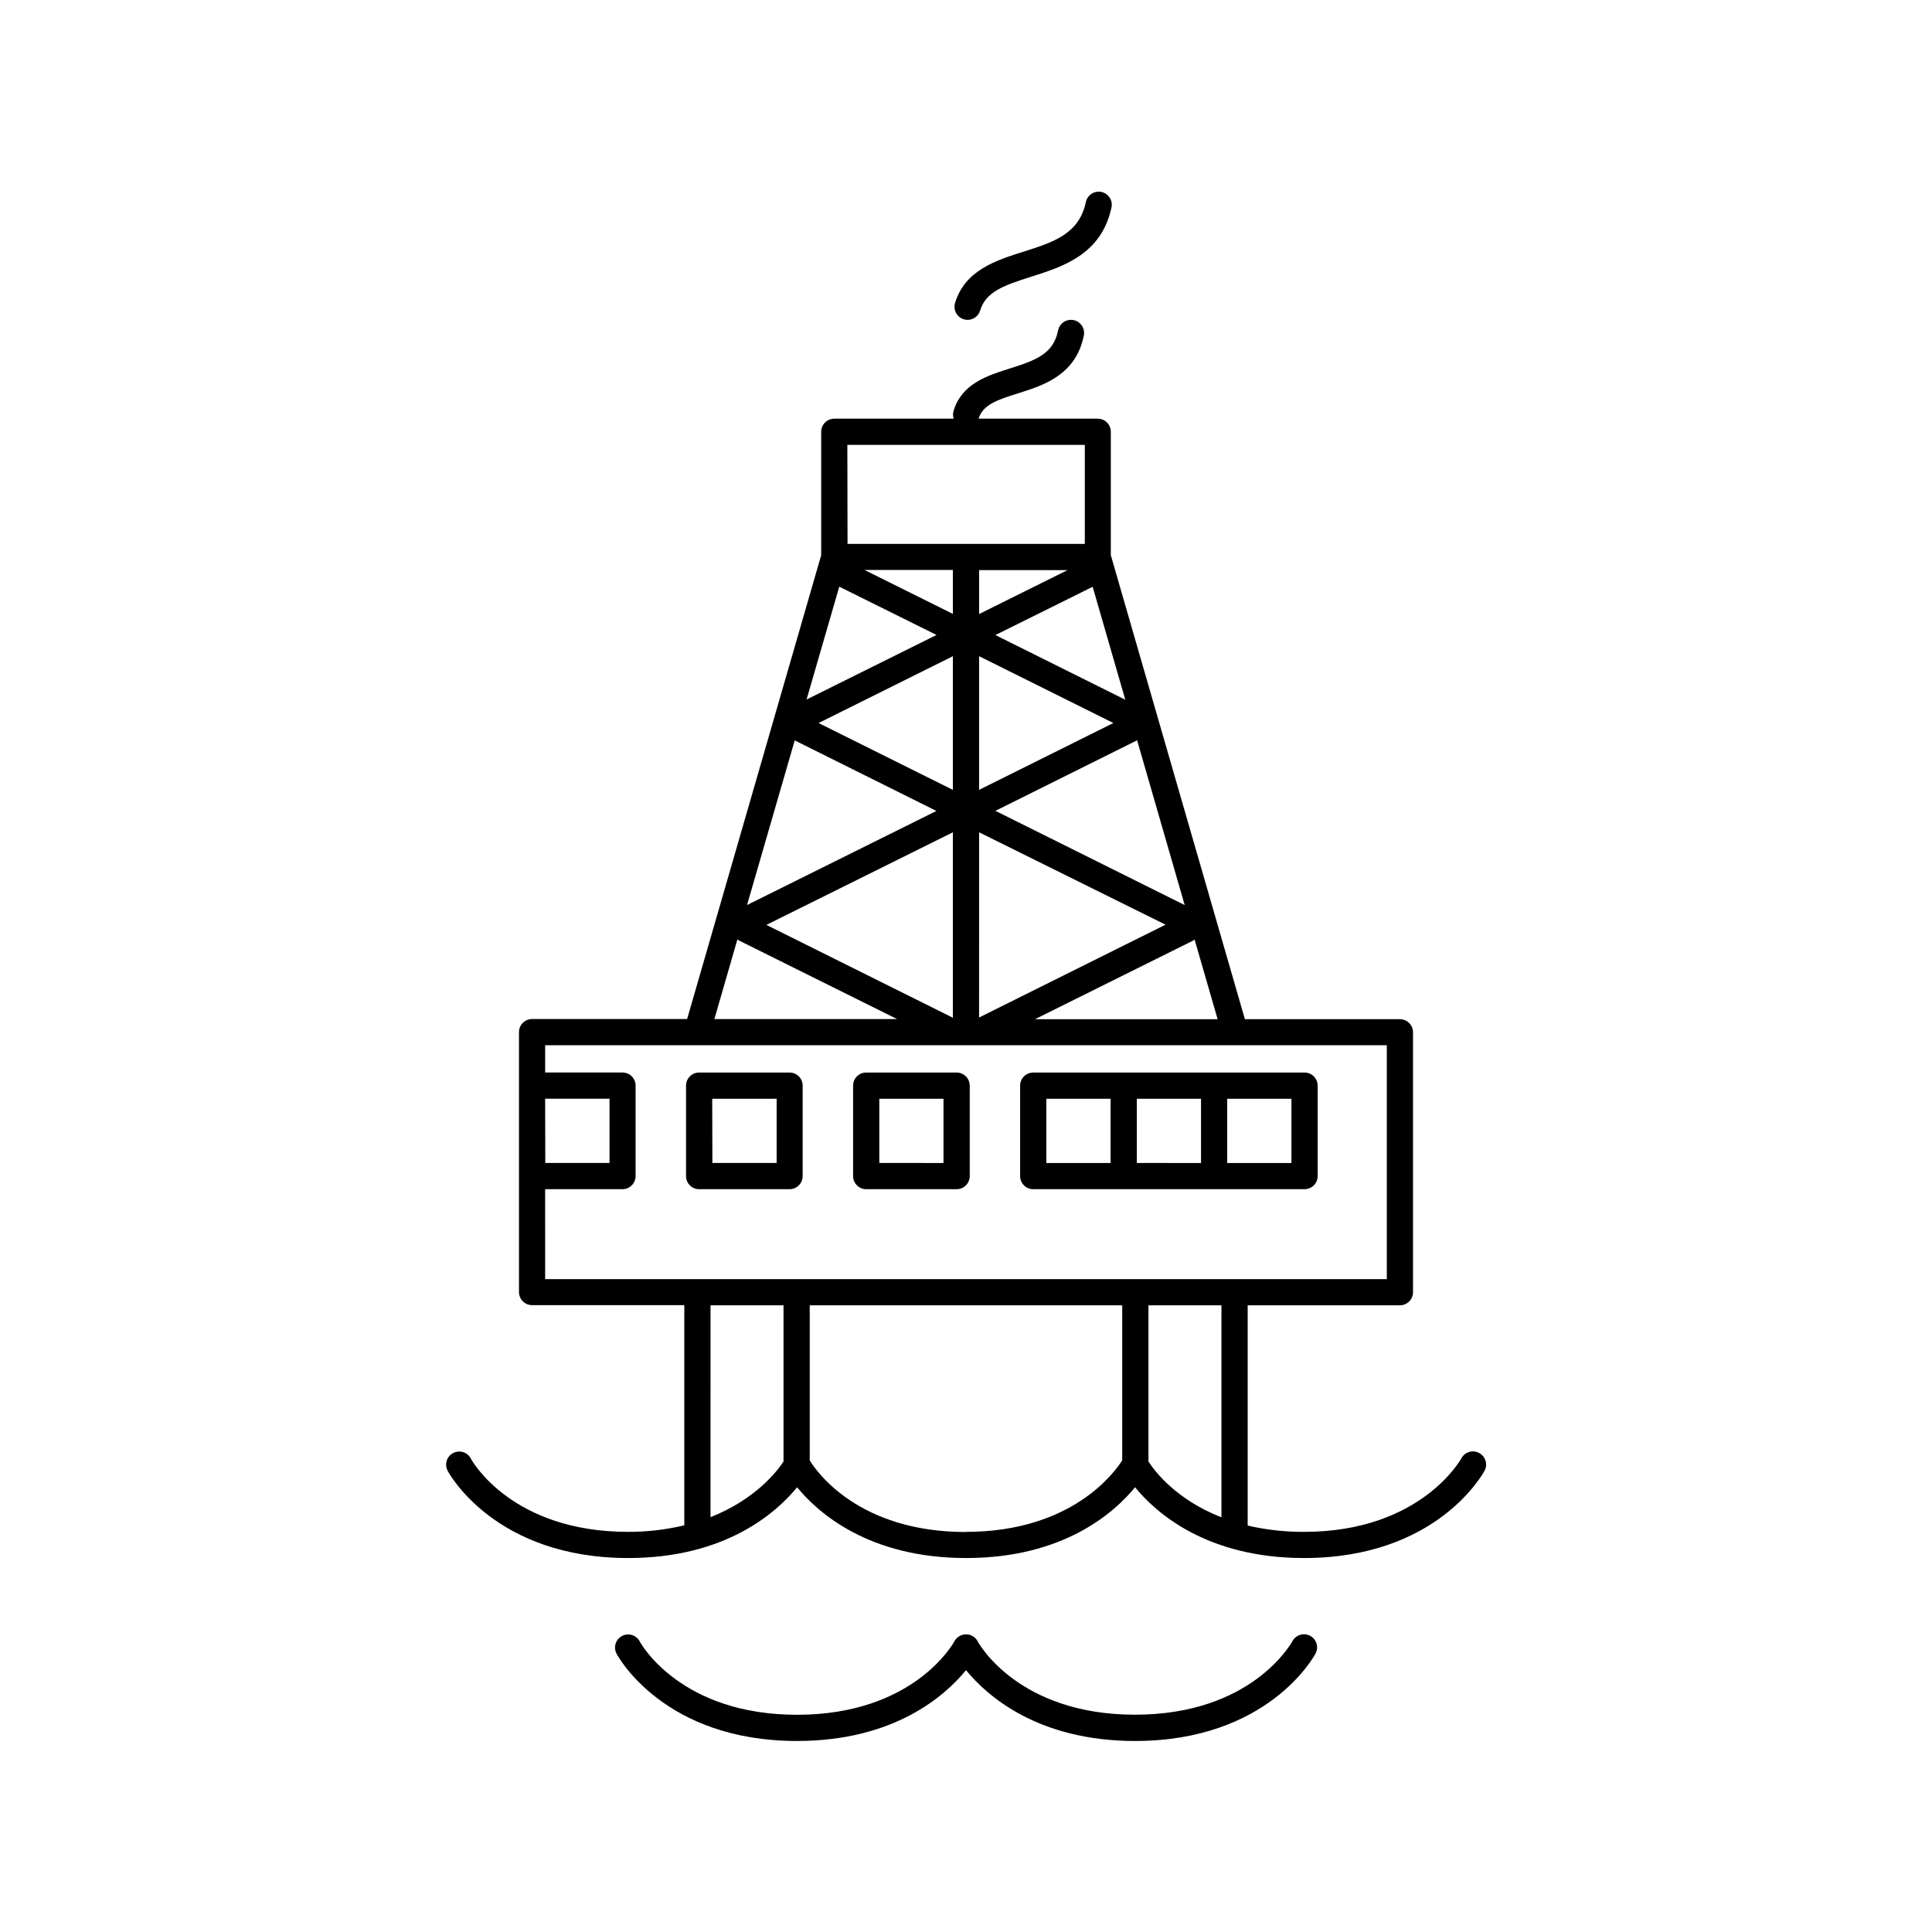 <?xml version="1.0" encoding="UTF-8"?>
<!-- Uploaded to: SVG Repo, www.svgrepo.com, Generator: SVG Repo Mixer Tools -->
<svg fill="#000000" width="800px" height="800px" version="1.1" viewBox="144 144 512 512" xmlns="http://www.w3.org/2000/svg">
 <g>
  <path d="m535.98 529.05c-0.812-0.434-1.766-0.531-2.644-0.262-0.883 0.266-1.625 0.875-2.059 1.688-0.098 0.195-10.734 19.484-41.711 19.484-5.019 0.027-10.027-0.535-14.918-1.672v-58.371h40.344c1.918 0 3.473-1.555 3.473-3.477v-68.879c-0.004-1.914-1.559-3.465-3.473-3.465h-41.082l-35.531-122.97v-32.699c0-0.922-0.367-1.805-1.02-2.457-0.648-0.648-1.531-1.016-2.453-1.016h-31.566c1.094-3.582 4.656-4.922 10.383-6.691 6.887-2.164 15.371-4.859 17.504-15.332 0.383-1.879-0.832-3.715-2.711-4.098-1.883-0.383-3.719 0.832-4.102 2.711-1.25 6.16-5.676 7.871-12.793 10.105-5.984 1.891-12.793 4.035-14.945 11.336-0.172 0.648-0.152 1.332 0.059 1.969h-31.633c-1.922 0-3.477 1.555-3.477 3.473v32.699l-35.531 122.93h-41.09c-1.914 0-3.465 1.551-3.465 3.465v68.879c-0.004 0.922 0.359 1.805 1.012 2.457 0.648 0.652 1.531 1.02 2.453 1.02h40.344v58.352c-4.879 1.16-9.875 1.742-14.891 1.73-30.742 0-41.328-18.695-41.711-19.484-0.914-1.664-3-2.285-4.676-1.391-1.68 0.895-2.328 2.969-1.453 4.66 0.5 0.984 12.793 23.152 47.844 23.152 25.828 0 39.281-12.023 44.781-18.754 5.512 6.731 18.961 18.754 44.781 18.754 25.82 0 39.281-12.023 44.781-18.754 5.512 6.742 18.961 18.754 44.781 18.754 35.098 0 47.34-22.207 47.844-23.152 0.434-0.816 0.523-1.77 0.25-2.648-0.27-0.883-0.883-1.617-1.699-2.047zm-109.09-233.96-23.418 11.641v-11.641zm-30.367 58.234-35.59-17.711 35.59-17.711zm6.945-35.426 35.59 17.711-35.59 17.711zm4.328 40.984 37.551-18.695 12.609 43.668zm45.086 30.168-49.418 24.602 0.008-49.082zm-45.086-76.754 25.77-12.793 8.648 29.934zm-11.277-5.609-23.418-11.641h23.418zm-30.102-7.211 25.77 12.793-34.441 17.113zm-11.809 40.738 37.551 18.695-50.184 24.934zm41.914 24.355v49.141l-49.418-24.602zm63.762 28.652c0.117-0.059 0.188-0.168 0.297-0.227l6.102 21.105-48.402 0.004zm-91.727-131.32h62.93v26.242h-62.879zm-29.137 131.05c0.09 0.082 0.188 0.16 0.285 0.227l42.008 20.879h-48.391zm-50.953 42.223h17.066v17.023h-17.023zm0 23.969h20.496l0.004 0.004c1.918 0 3.473-1.559 3.473-3.477v-23.969c0-0.922-0.367-1.805-1.016-2.457-0.652-0.652-1.535-1.016-2.457-1.016h-20.496v-7.231l223.05-0.004v61.992h-223.05zm43.828 86.918 0.004-56.145h19.344v41.387c-1.625 2.519-7.41 10.055-19.344 14.758zm67.699 3.938c-28.379 0-39.527-15.902-41.406-18.973v-41.109h82.812v41.074c-1.836 2.957-13.145 18.969-41.402 18.969zm48.355-18.695v-41.387h19.348v56.195c-12.027-4.703-17.742-12.289-19.348-14.809z"/>
  <path d="m491.21 577.51c-1.684-0.898-3.777-0.273-4.695 1.398-0.441 0.797-10.98 19.504-41.73 19.504s-41.328-18.695-41.711-19.484c-0.613-1.121-1.793-1.816-3.07-1.812-1.273 0-2.441 0.695-3.051 1.812-0.434 0.797-10.98 19.504-41.73 19.504s-41.328-18.695-41.711-19.484h-0.004c-0.914-1.664-3-2.285-4.676-1.391-1.68 0.891-2.324 2.969-1.453 4.656 0.5 0.984 12.742 23.164 47.844 23.164 25.828 0 39.281-12.035 44.781-18.766 5.512 6.731 18.961 18.766 44.781 18.766 35.098 0 47.34-22.219 47.844-23.164h-0.004c0.441-0.809 0.543-1.762 0.273-2.644-0.266-0.887-0.875-1.625-1.688-2.059z"/>
  <path d="m353.24 459.15c1.918 0 3.473-1.559 3.473-3.477v-23.969c0-0.922-0.363-1.805-1.016-2.457-0.652-0.652-1.535-1.016-2.457-1.016h-23.961c-1.918 0-3.473 1.555-3.473 3.473v23.969c0 1.918 1.555 3.477 3.473 3.477zm-20.496-23.969 17.07-0.004v17.023h-17.023z"/>
  <path d="m373.55 459.15h23.961c1.918 0 3.477-1.559 3.477-3.477v-23.969c0-0.922-0.367-1.805-1.02-2.457s-1.535-1.016-2.457-1.016h-23.961c-1.918 0-3.473 1.555-3.473 3.473v23.969c0 1.918 1.555 3.477 3.473 3.477zm3.473-23.969h17.012v17.023l-17.008-0.004z"/>
  <path d="m417.82 459.15h71.902-0.004c1.918 0 3.477-1.559 3.477-3.477v-23.969c0-0.922-0.367-1.805-1.02-2.457-0.652-0.652-1.535-1.016-2.457-1.016h-71.898c-1.918 0-3.477 1.555-3.477 3.473v23.969c0 1.918 1.559 3.477 3.477 3.477zm68.426-6.945h-17.023v-17.023h17.023zm-23.961 0-17.023-0.004v-17.023h17.023zm-40.992-17.023h17.023v17.023h-17.023z"/>
  <path d="m399.44 228.62c0.32 0.094 0.652 0.145 0.984 0.148 1.531-0.004 2.879-1.008 3.324-2.473 1.477-4.922 6.109-6.621 13.559-8.973 8.344-2.648 18.695-5.902 21.285-18.52 0.289-1.832-0.918-3.566-2.734-3.938-1.82-0.371-3.609 0.75-4.062 2.551-1.75 8.59-8.621 10.766-16.582 13.285-7.273 2.301-15.5 4.922-18.117 13.598-0.262 0.883-0.16 1.836 0.277 2.644 0.441 0.812 1.184 1.414 2.066 1.676z"/>
 </g>
</svg>